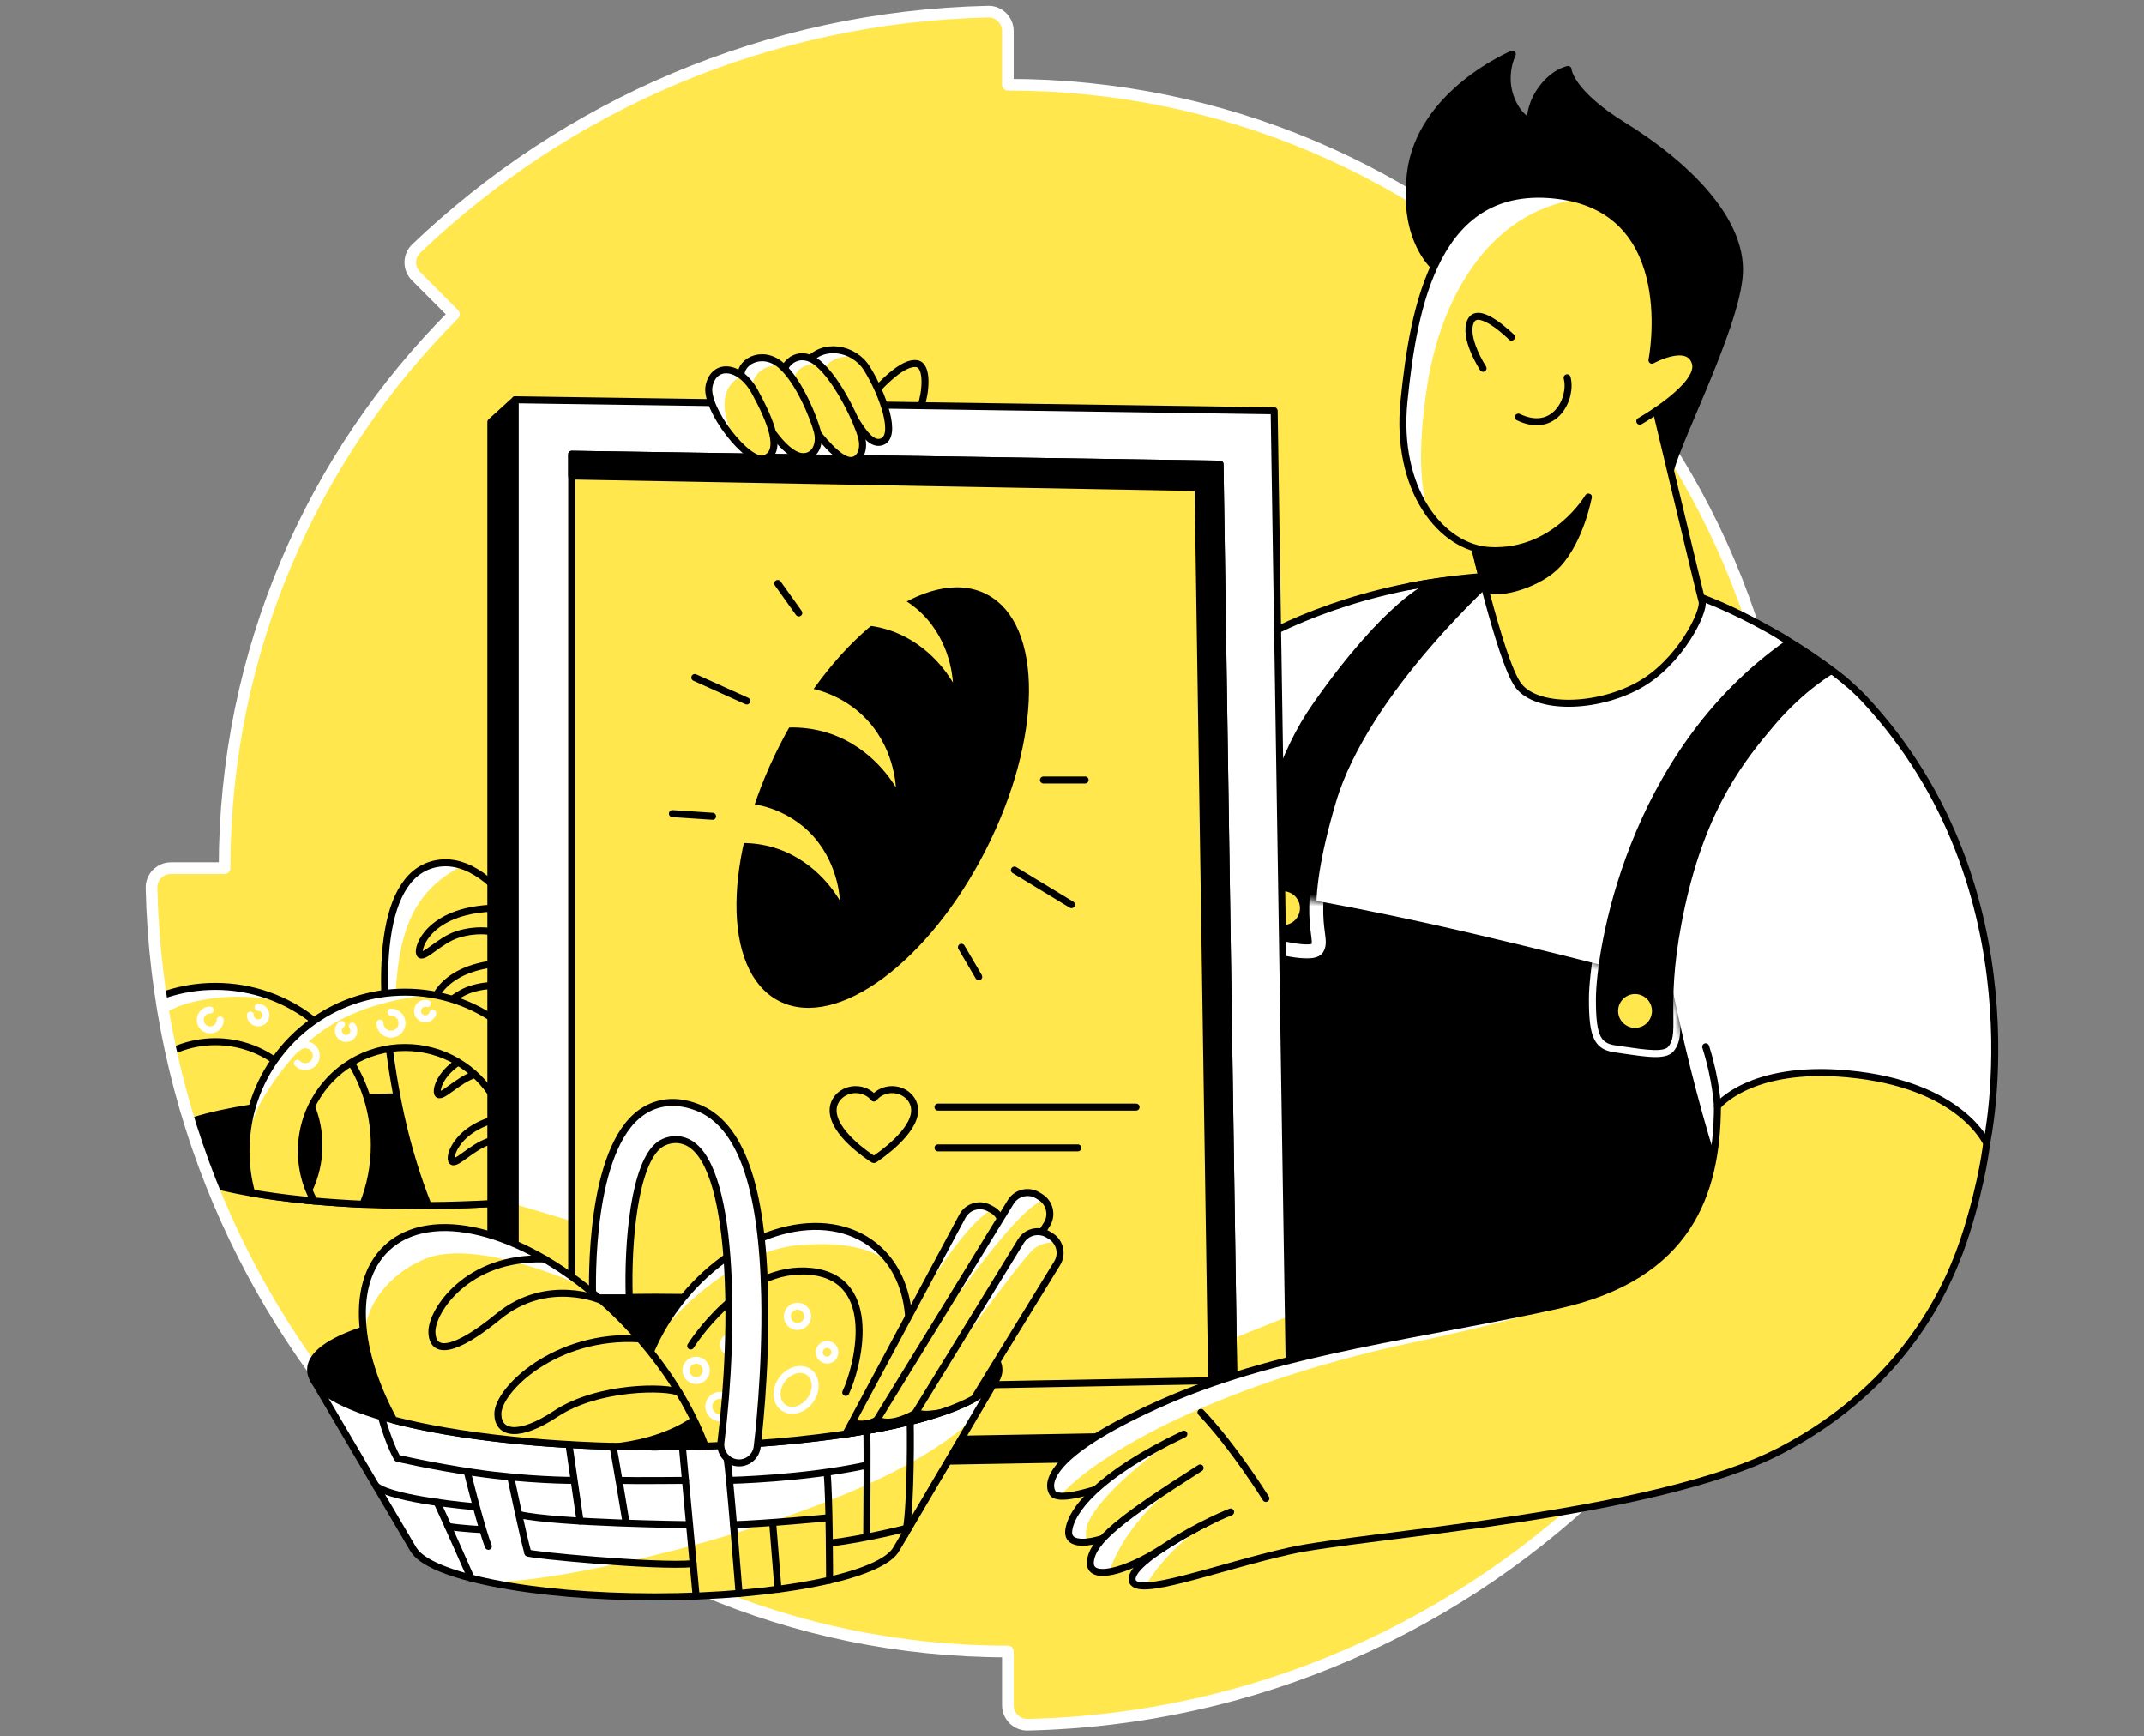 <svg width="368" height="298" viewBox="0 0 368 298" fill="none" xmlns="http://www.w3.org/2000/svg">
<rect x="0" y="0" width="368" height="298" fill="#808080" stroke="none"/>
<path d="M77.937 244.063C102.264 268.391 135.87 283.433 172.991 283.433V292.656C172.991 294.515 174.517 296.04 176.376 295.999C254.884 294.226 318.226 230.898 320.002 152.372C320.047 150.513 318.519 148.988 316.659 148.988H307.436C307.436 74.739 247.244 14.543 172.991 14.543V5.344C172.991 3.478 171.466 1.956 169.607 2.001C131.57 2.862 97.083 18.172 71.437 42.661C70.094 43.942 70.094 46.097 71.406 47.409L77.913 53.933C53.592 78.261 38.547 111.867 38.547 148.988H29.344C27.485 148.988 25.959 150.513 26.001 152.372C26.858 190.409 42.175 224.893 66.661 250.539C67.942 251.886 70.09 251.882 71.409 250.57L77.933 244.063H77.937Z" fill="#FFE74D"/>
<mask id="mask0_9715_2217" style="mask-type:alpha" maskUnits="userSpaceOnUse" x="26" y="2" width="295" height="294">
<path d="M77.937 244.063C102.264 268.391 135.87 283.433 172.991 283.433V292.656C172.991 294.515 174.517 296.04 176.376 295.999C254.884 294.226 318.226 230.898 320.002 152.372C320.047 150.513 318.519 148.988 316.659 148.988H307.436C307.436 74.739 247.244 14.543 172.991 14.543V5.344C172.991 3.478 171.466 1.956 169.607 2.001C131.57 2.862 97.083 18.172 71.437 42.661C70.094 43.942 70.094 46.097 71.406 47.409L77.913 53.933C53.592 78.261 38.547 111.867 38.547 148.988H29.344C27.485 148.988 25.959 150.513 26.001 152.372C26.858 190.409 42.175 224.893 66.661 250.539C67.942 251.886 70.09 251.882 71.409 250.57L77.933 244.063H77.937Z" fill="#B880FF"/>
</mask>
<g mask="url(#mask0_9715_2217)">
<path d="M117.678 197.26C117.678 198.53 116.507 199.749 114.386 200.861H114.38C112.851 201.667 110.833 202.414 108.392 203.089C107.604 203.309 106.771 203.519 105.903 203.722C105.438 203.836 104.95 203.943 104.461 204.046C103.758 204.197 103.032 204.345 102.285 204.486C101.934 204.555 101.582 204.617 101.221 204.679C101.042 204.707 100.866 204.738 100.68 204.769C99.613 204.951 98.504 205.123 97.358 205.285C96.787 205.364 96.208 205.444 95.619 205.516C92.297 205.946 88.696 206.28 84.888 206.514C82.884 206.638 80.822 206.735 78.718 206.797C77.007 206.855 75.265 206.886 73.495 206.897C73.01 206.903 72.518 206.903 72.025 206.903C71.35 206.903 70.679 206.897 70.015 206.893C67.377 206.866 64.799 206.793 62.303 206.68C59.393 206.549 56.587 206.359 53.916 206.115H53.909C53.292 206.056 52.68 206.001 52.077 205.936C48.886 205.605 45.904 205.203 43.181 204.738C41.087 204.376 39.156 203.974 37.4 203.543C30.528 201.86 26.369 199.66 26.369 197.26C26.369 195.377 28.927 193.69 33.358 192.299C36.026 191.462 39.37 190.729 43.243 190.126C46.221 189.665 49.512 189.272 53.045 188.976C53.355 188.945 53.661 188.918 53.978 188.897C56.839 188.663 59.858 188.487 62.995 188.374C63.528 188.353 64.062 188.332 64.602 188.315C65.769 188.277 66.95 188.253 68.145 188.233C69.426 188.215 70.72 188.205 72.029 188.205C73.337 188.205 74.583 188.215 75.837 188.233C78.945 188.284 81.965 188.391 84.864 188.553C88.661 188.753 92.259 189.049 95.571 189.431C97.454 189.644 99.248 189.885 100.939 190.154C102.557 190.405 104.078 190.684 105.497 190.98C105.576 190.997 105.648 191.011 105.721 191.021C106.929 191.276 108.065 191.555 109.112 191.837C109.804 192.03 110.458 192.223 111.068 192.423C111.704 192.633 112.297 192.843 112.851 193.066C113.436 193.297 113.97 193.531 114.459 193.779C115.95 194.537 116.958 195.353 117.406 196.224C117.588 196.558 117.678 196.909 117.678 197.26Z" fill="black" stroke="black" stroke-width="1.2" stroke-linecap="round" stroke-linejoin="round"/>
<path d="M102.285 204.486C101.934 204.555 101.583 204.617 101.221 204.679C101.042 204.706 100.866 204.737 100.681 204.768C99.613 204.951 98.505 205.123 97.358 205.285C96.787 205.364 96.208 205.443 95.62 205.515C92.297 205.946 88.696 206.28 84.888 206.514C82.884 206.638 80.822 206.734 78.718 206.796C77.007 206.855 75.265 206.886 73.496 206.896C71.664 202.314 70.08 197.191 68.855 191.716C68.593 190.546 68.359 189.382 68.142 188.232C64.238 167.554 65.147 149.448 75.42 148.14C84.94 146.928 94.941 162.638 99.882 184.793C100.285 186.597 100.636 188.387 100.932 190.15C101.796 195.201 102.23 200.045 102.278 204.483L102.285 204.486Z" fill="#FFE74D"/>
<path d="M79.073 148.733C70.352 153.325 68.279 160.752 67.814 172.182C67.35 183.612 68.334 189.207 68.334 189.207C68.334 189.207 64.709 179.574 65.701 164.721C66.637 150.702 71.333 149.394 74.845 148.24C78.357 147.087 79.073 148.733 79.073 148.733Z" fill="white"/>
<path d="M102.285 204.486C101.934 204.555 101.583 204.617 101.221 204.679C101.042 204.706 100.866 204.737 100.681 204.768C99.613 204.951 98.505 205.123 97.358 205.285C96.787 205.364 96.208 205.443 95.62 205.515C92.297 205.946 88.696 206.28 84.888 206.514C82.884 206.638 80.822 206.734 78.718 206.796C77.007 206.855 75.265 206.886 73.496 206.896C71.664 202.314 70.08 197.191 68.855 191.716C68.593 190.546 68.359 189.382 68.142 188.232C64.238 167.554 65.147 149.448 75.42 148.14C84.94 146.928 94.941 162.638 99.882 184.793C100.285 186.597 100.636 188.387 100.932 190.15C101.796 195.201 102.23 200.045 102.278 204.483L102.285 204.486Z" stroke="black" stroke-width="1.2" stroke-linecap="round" stroke-linejoin="round"/>
<path d="M62.998 188.374C62.334 186.242 61.414 184.228 60.268 182.362C58.584 179.605 56.422 177.17 53.905 175.177C49.247 171.483 43.363 169.279 36.963 169.279C31.086 169.279 25.646 171.138 21.191 174.292C18.647 176.096 16.43 178.327 14.629 180.875L23.739 184.662C24.204 184.146 24.696 183.657 25.219 183.202C28.349 180.451 32.46 178.775 36.959 178.775C40.736 178.775 44.245 179.952 47.119 181.966C49.664 183.736 51.719 186.146 53.048 188.973C53.196 189.276 53.33 189.579 53.458 189.892C54.291 191.954 54.749 194.202 54.749 196.557C54.749 199.298 54.133 201.901 53.017 204.218C52.735 204.803 52.421 205.378 52.081 205.929C52.683 205.991 53.296 206.049 53.912 206.108H53.919C56.594 206.352 59.397 206.542 62.306 206.672C63.563 203.543 64.248 200.131 64.248 196.557C64.248 193.707 63.807 190.952 62.998 188.367V188.374Z" fill="#FFE74D"/>
<path d="M19.019 182.704C19.019 182.704 23.856 174.255 32.928 172.003C42.003 169.752 49.209 172.182 49.209 172.182C49.209 172.182 42.54 167.978 32.308 169.548C22.076 171.118 14.626 180.118 14.626 180.118L19.015 182.707L19.019 182.704Z" fill="white"/>
<path d="M62.998 188.374C62.334 186.242 61.414 184.228 60.268 182.362C58.584 179.605 56.422 177.17 53.905 175.177C49.247 171.483 43.363 169.279 36.963 169.279C31.086 169.279 25.646 171.138 21.191 174.292C18.647 176.096 16.43 178.327 14.629 180.875L23.739 184.662C24.204 184.146 24.696 183.657 25.219 183.202C28.349 180.451 32.46 178.775 36.959 178.775C40.736 178.775 44.245 179.952 47.119 181.966C49.664 183.736 51.719 186.146 53.048 188.973C53.196 189.276 53.33 189.579 53.458 189.892C54.291 191.954 54.749 194.202 54.749 196.557C54.749 199.298 54.133 201.901 53.017 204.218C52.735 204.803 52.421 205.378 52.081 205.929C52.683 205.991 53.296 206.049 53.912 206.108H53.919C56.594 206.352 59.397 206.542 62.306 206.672C63.563 203.543 64.248 200.131 64.248 196.557C64.248 193.707 63.807 190.952 62.998 188.367V188.374Z" stroke="black" stroke-width="1.2" stroke-linecap="round" stroke-linejoin="round"/>
<path d="M86.465 165.266C76.071 165.816 73.867 171.907 74.343 173.064C74.821 174.221 77.713 170.729 80.867 169.752C84.182 168.726 86.565 169.27 86.565 169.27" stroke="black" stroke-width="1.2" stroke-linecap="round" stroke-linejoin="round"/>
<path d="M87.229 179.859C76.835 180.41 74.632 186.501 75.107 187.658C75.585 188.814 78.477 185.323 81.631 184.345C84.946 183.319 87.329 183.863 87.329 183.863" stroke="black" stroke-width="1.2" stroke-linecap="round" stroke-linejoin="round"/>
<path d="M89.622 191.365C79.228 191.916 77.024 198.007 77.499 199.163C77.978 200.32 80.87 196.829 84.023 195.851C87.339 194.825 89.722 195.369 89.722 195.369" stroke="black" stroke-width="1.2" stroke-linecap="round" stroke-linejoin="round"/>
<path d="M95.571 189.431C92.118 178.327 81.758 170.268 69.519 170.268C63.711 170.268 58.326 172.082 53.905 175.177C51.261 177.023 48.961 179.326 47.123 181.97C45.405 184.425 44.086 187.172 43.25 190.126C42.585 192.485 42.23 194.981 42.23 197.556C42.23 200.131 42.564 202.448 43.188 204.734C45.907 205.199 48.892 205.602 52.084 205.932C52.687 205.994 53.299 206.053 53.916 206.111C53.585 205.505 53.282 204.872 53.02 204.221C52.187 202.159 51.729 199.911 51.729 197.556C51.729 194.815 52.352 192.213 53.461 189.895C53.623 189.555 53.795 189.221 53.984 188.897C55.475 186.212 57.648 183.956 60.268 182.362C62.964 180.713 66.134 179.767 69.519 179.767C76.06 179.767 81.772 183.292 84.867 188.553C86.42 191.19 87.312 194.271 87.312 197.559C87.312 200.847 86.434 203.884 84.895 206.518C88.703 206.284 92.304 205.946 95.626 205.519C96.394 203.003 96.807 200.327 96.807 197.559C96.807 194.791 96.377 192.003 95.571 189.434V189.431Z" fill="#FFE74D"/>
<path d="M74.132 170.659C58.891 172.419 51.995 177.807 45.87 187.306C41.621 193.892 42.131 199.139 42.465 201.115C42.799 203.095 40.661 189.179 47.688 181.191C54.715 173.207 59.6 171.992 64.251 170.776C68.903 169.561 74.136 170.656 74.136 170.656L74.132 170.659Z" fill="white"/>
<path d="M95.571 189.431C92.118 178.327 81.758 170.268 69.519 170.268C63.711 170.268 58.326 172.082 53.905 175.177C51.261 177.023 48.961 179.326 47.123 181.97C45.405 184.425 44.086 187.172 43.25 190.126C42.585 192.485 42.23 194.981 42.23 197.556C42.23 200.131 42.564 202.448 43.188 204.734C45.907 205.199 48.892 205.602 52.084 205.932C52.687 205.994 53.299 206.053 53.916 206.111C53.585 205.505 53.282 204.872 53.02 204.221C52.187 202.159 51.729 199.911 51.729 197.556C51.729 194.815 52.352 192.213 53.461 189.895C53.623 189.555 53.795 189.221 53.984 188.897C55.475 186.212 57.648 183.956 60.268 182.362C62.964 180.713 66.134 179.767 69.519 179.767C76.06 179.767 81.772 183.292 84.867 188.553C86.42 191.19 87.312 194.271 87.312 197.559C87.312 200.847 86.434 203.884 84.895 206.518C88.703 206.284 92.304 205.946 95.626 205.519C96.394 203.003 96.807 200.327 96.807 197.559C96.807 194.791 96.377 192.003 95.571 189.434V189.431Z" stroke="black" stroke-width="1.2" stroke-linecap="round" stroke-linejoin="round"/>
<path d="M37.796 175.039C37.796 175.986 37.029 176.753 36.082 176.753C35.135 176.753 34.367 175.986 34.367 175.039C34.367 174.092 35.135 173.324 36.082 173.324" stroke="white" stroke-width="1.2" stroke-linecap="round" stroke-linejoin="round"/>
<path d="M51.103 179.825C51.846 179.102 53.038 179.122 53.761 179.866C54.484 180.609 54.463 181.801 53.719 182.524C52.976 183.247 51.785 183.226 51.062 182.482" stroke="white" stroke-width="1.2" stroke-linecap="round" stroke-linejoin="round"/>
<path d="M44.306 172.873C45.047 172.873 45.642 173.472 45.642 174.209C45.642 174.946 45.043 175.545 44.306 175.545C43.57 175.545 42.971 174.946 42.971 174.209" stroke="white" stroke-width="1.2" stroke-linecap="round" stroke-linejoin="round"/>
<path d="M67.112 173.699C68.159 173.699 69.006 174.546 69.006 175.593C69.006 176.639 68.159 177.486 67.112 177.486C66.066 177.486 65.219 176.639 65.219 175.593" stroke="white" stroke-width="1.2" stroke-linecap="round" stroke-linejoin="round"/>
<path d="M60.485 176.093C60.922 176.688 60.794 177.525 60.202 177.962C59.607 178.4 58.77 178.272 58.333 177.68C57.896 177.088 58.023 176.248 58.615 175.811" stroke="white" stroke-width="1.2" stroke-linecap="round" stroke-linejoin="round"/>
<path d="M74.284 173.876C74.084 174.588 73.347 175.001 72.635 174.805C71.922 174.606 71.509 173.869 71.705 173.156C71.901 172.443 72.641 172.03 73.354 172.227" stroke="white" stroke-width="1.2" stroke-linecap="round" stroke-linejoin="round"/>
<path d="M84.147 155.883C73.754 156.434 71.55 162.524 72.025 163.681C72.504 164.838 75.396 161.347 78.549 160.369C81.865 159.343 84.247 159.887 84.247 159.887" stroke="black" stroke-width="1.2" stroke-linecap="round" stroke-linejoin="round"/>
</g>
<path d="M77.937 244.063C102.264 268.391 135.87 283.433 172.991 283.433V292.656C172.991 294.515 174.517 296.041 176.376 295.999C254.884 294.226 318.226 230.898 320.002 152.372C320.047 150.513 318.519 148.988 316.659 148.988H307.436C307.436 74.739 247.244 14.543 172.991 14.543V5.344C172.991 3.478 171.466 1.956 169.607 2.001C131.57 2.862 97.083 18.172 71.437 42.661C70.094 43.942 70.094 46.097 71.406 47.409L77.913 53.933C53.592 78.261 38.547 111.867 38.547 148.988H29.344C27.485 148.988 25.959 150.513 26.001 152.372C26.858 190.409 42.175 224.893 66.661 250.539C67.942 251.886 70.09 251.882 71.409 250.57L77.933 244.063H77.937Z" stroke="white" stroke-width="2" stroke-linecap="round" stroke-linejoin="round"/>
<path d="M148.203 69.487C151.69 65.301 155.064 62.161 157.271 62.395C159.478 62.629 158.796 67.78 158.091 69.622" fill="#FFE74D"/>
<path d="M148.203 69.487C151.69 65.301 155.064 62.161 157.271 62.395C159.478 62.629 158.796 67.78 158.091 69.622" stroke="black" stroke-width="1.2" stroke-linecap="round" stroke-linejoin="round"/>
<path d="M206.139 116.239C206.139 116.239 233.087 92.045 284.248 100.336C295.31 102.13 313.258 112.727 319.999 119.953C350.517 152.65 340.99 196.234 340.99 196.234L291.079 206.7L213.314 196.933L206.132 116.242L206.139 116.239Z" fill="white" stroke="black" stroke-width="1.2" stroke-linecap="round" stroke-linejoin="round"/>
<path d="M217.122 240.215L214.513 74.305L91.364 72.515L88.434 68.607L84.248 72.412V252.13L217.27 249.803L221.457 245.999L217.122 240.215Z" fill="black" stroke="black" stroke-width="1.2" stroke-linecap="round" stroke-linejoin="round"/>
<path d="M217.894 153.285C217.894 153.285 230.763 155.048 253.397 160.367C276.034 165.686 286.886 168.857 286.886 168.857C286.886 168.857 293.372 201.875 301.459 216.076C310.462 231.883 231.848 246.928 231.848 246.928C231.848 246.928 218.048 241.602 217.894 241.244C217.739 240.886 217.894 153.285 217.894 153.285Z" fill="black"/>
<path d="M257.387 98.805C257.387 98.805 234.946 118.674 229.314 137.644C223.347 157.74 227.331 160.632 226.108 162.743C225.096 164.491 215.339 161.469 215.339 161.469C215.339 161.469 213.008 138.37 225.409 120.695C237.814 103.019 245.027 100.079 245.027 100.079" fill="black"/>
<mask id="mask1_9715_2217" style="mask-type:alpha" maskUnits="userSpaceOnUse" x="217" y="153" width="86" height="94">
<path d="M217.894 153.285C217.894 153.285 230.763 155.048 253.397 160.367C276.034 165.686 286.886 168.857 286.886 168.857C286.886 168.857 293.372 201.875 301.459 216.076C310.462 231.883 231.848 246.928 231.848 246.928C231.848 246.928 218.048 241.602 217.894 241.244C217.739 240.886 217.894 153.285 217.894 153.285Z" fill="black"/>
</mask>
<g mask="url(#mask1_9715_2217)">
<mask id="path-31-outside-1_9715_2217" maskUnits="userSpaceOnUse" x="271.927" y="107.902" width="45" height="74" fill="black">
<rect fill="white" x="271.927" y="107.902" width="45" height="74"/>
<path d="M306.59 109.902C279.015 129.244 273.944 163.401 273.927 171.465C273.913 178.326 274.939 179.115 277.625 179.459C280.778 179.865 285.354 180.826 286.342 179.641C288.504 177.056 285.529 172.305 289.248 155.417C292.969 138.53 299.508 130.412 304.648 124.366C309.788 118.32 314.87 115.48 314.87 115.48"/>
</mask>
<path d="M306.59 109.902C279.015 129.244 273.944 163.401 273.927 171.465C273.913 178.326 274.939 179.115 277.625 179.459C280.778 179.865 285.354 180.826 286.342 179.641C288.504 177.056 285.529 172.305 289.248 155.417C292.969 138.53 299.508 130.412 304.648 124.366C309.788 118.32 314.87 115.48 314.87 115.48" fill="black"/>
<path d="M307.279 110.885C307.821 110.504 307.953 109.756 307.572 109.213C307.191 108.671 306.443 108.539 305.9 108.92L307.279 110.885ZM273.927 171.465L272.727 171.462L272.727 171.462L273.927 171.465ZM277.625 179.459L277.778 178.269L277.777 178.269L277.625 179.459ZM286.342 179.641L285.421 178.872L285.421 178.873L286.342 179.641ZM289.248 155.417L288.076 155.159L288.076 155.159L289.248 155.417ZM315.455 116.527C316.034 116.204 316.24 115.473 315.917 114.894C315.594 114.316 314.863 114.109 314.284 114.432L315.455 116.527ZM305.9 108.92C291.866 118.765 283.582 132.362 278.808 144.473C274.039 156.57 272.736 167.273 272.727 171.462L275.127 171.467C275.135 167.593 276.376 157.186 281.041 145.353C285.7 133.535 293.739 120.382 307.279 110.885L305.9 108.92ZM272.727 171.462C272.723 173.2 272.785 174.595 272.931 175.715C273.076 176.827 273.313 177.743 273.707 178.474C274.12 179.243 274.686 179.769 275.389 180.109C276.046 180.428 276.776 180.56 277.472 180.649L277.777 178.269C277.13 178.186 276.725 178.09 276.435 177.95C276.191 177.831 275.997 177.666 275.82 177.337C275.623 176.971 275.439 176.382 275.311 175.405C275.185 174.436 275.123 173.16 275.127 171.467L272.727 171.462ZM277.471 180.649C278.955 180.84 281.007 181.197 282.693 181.342C283.55 181.416 284.406 181.446 285.142 181.362C285.809 181.286 286.699 181.086 287.263 180.41L285.421 178.873C285.491 178.789 285.438 178.913 284.871 178.977C284.372 179.034 283.702 179.02 282.898 178.951C281.261 178.81 279.448 178.484 277.778 178.269L277.471 180.649ZM287.262 180.411C288.033 179.489 288.29 178.417 288.382 177.233C288.47 176.097 288.415 174.629 288.411 172.89C288.403 169.338 288.583 164.018 290.42 155.675L288.076 155.159C286.194 163.704 286.002 169.203 286.011 172.895C286.016 174.778 286.067 176.038 285.989 177.047C285.914 178.009 285.731 178.501 285.421 178.872L287.262 180.411ZM290.42 155.676C294.083 139.052 300.49 131.108 305.562 125.143L303.734 123.589C298.525 129.715 291.856 138.008 288.076 155.159L290.42 155.676ZM305.562 125.143C308.067 122.197 310.557 120.033 312.416 118.608C313.345 117.896 314.115 117.37 314.648 117.025C314.914 116.853 315.121 116.725 315.259 116.642C315.328 116.601 315.38 116.571 315.413 116.552C315.429 116.542 315.441 116.535 315.448 116.531C315.452 116.529 315.454 116.528 315.455 116.527C315.456 116.527 315.456 116.527 315.456 116.527C315.456 116.527 315.456 116.527 315.456 116.527C315.456 116.527 315.456 116.527 315.456 116.527C315.455 116.527 315.455 116.527 314.87 115.48C314.284 114.432 314.284 114.432 314.284 114.433C314.284 114.433 314.283 114.433 314.283 114.433C314.282 114.433 314.282 114.434 314.281 114.434C314.28 114.435 314.278 114.436 314.277 114.437C314.273 114.439 314.268 114.442 314.262 114.445C314.249 114.452 314.232 114.462 314.21 114.475C314.166 114.5 314.104 114.537 314.023 114.585C313.863 114.681 313.633 114.823 313.343 115.011C312.762 115.387 311.94 115.949 310.956 116.703C308.99 118.21 306.369 120.489 303.734 123.589L305.562 125.143Z" fill="white" mask="url(#path-31-outside-1_9715_2217)"/>
<mask id="path-33-outside-2_9715_2217" maskUnits="userSpaceOnUse" x="213.165" y="96.805" width="46" height="68" fill="black">
<rect fill="white" x="213.165" y="96.805" width="46" height="68"/>
<path d="M257.387 98.805C257.387 98.805 234.946 118.674 229.314 137.644C223.347 157.74 227.331 160.632 226.108 162.743C225.096 164.491 215.339 161.469 215.339 161.469C215.339 161.469 213.008 138.37 225.409 120.695C237.814 103.019 245.027 100.079 245.027 100.079"/>
</mask>
<path d="M257.387 98.805C257.387 98.805 234.946 118.674 229.314 137.644C223.347 157.74 227.331 160.632 226.108 162.743C225.096 164.491 215.339 161.469 215.339 161.469C215.339 161.469 213.008 138.37 225.409 120.695C237.814 103.019 245.027 100.079 245.027 100.079" fill="black"/>
<path d="M258.182 99.703C258.679 99.264 258.725 98.505 258.285 98.009C257.846 97.513 257.088 97.467 256.591 97.906L258.182 99.703ZM229.314 137.644L228.163 137.302L228.163 137.302L229.314 137.644ZM226.108 162.743L225.07 162.141L225.07 162.141L226.108 162.743ZM215.339 161.469L214.145 161.589C214.193 162.068 214.524 162.472 214.984 162.615L215.339 161.469ZM225.409 120.695L224.427 120.005L224.427 120.005L225.409 120.695ZM245.48 101.19C246.094 100.94 246.388 100.239 246.138 99.626C245.888 99.012 245.188 98.717 244.574 98.967L245.48 101.19ZM257.387 98.805C256.591 97.906 256.591 97.906 256.591 97.907C256.591 97.907 256.59 97.907 256.59 97.908C256.589 97.909 256.588 97.91 256.586 97.911C256.583 97.914 256.579 97.918 256.573 97.923C256.561 97.933 256.544 97.948 256.522 97.968C256.478 98.008 256.413 98.067 256.328 98.143C256.159 98.296 255.911 98.523 255.595 98.816C254.963 99.404 254.056 100.262 252.95 101.351C250.741 103.527 247.736 106.628 244.553 110.328C238.214 117.695 231.055 127.564 228.163 137.302L230.464 137.985C233.205 128.754 240.083 119.203 246.372 111.893C249.503 108.254 252.46 105.202 254.635 103.06C255.721 101.99 256.612 101.148 257.229 100.575C257.537 100.288 257.777 100.069 257.939 99.922C258.02 99.848 258.082 99.793 258.123 99.756C258.143 99.738 258.159 99.724 258.169 99.715C258.174 99.711 258.177 99.708 258.18 99.706C258.181 99.705 258.182 99.704 258.182 99.704C258.182 99.703 258.182 99.703 258.182 99.703C258.183 99.703 258.182 99.703 257.387 98.805ZM228.163 137.302C225.155 147.433 224.631 153.311 224.732 156.971C224.783 158.793 224.991 160.058 225.095 160.903C225.206 161.808 225.151 162.001 225.07 162.141L227.147 163.344C227.677 162.429 227.582 161.469 227.477 160.61C227.364 159.691 227.178 158.581 227.131 156.904C227.039 153.567 227.505 147.951 230.464 137.985L228.163 137.302ZM225.07 162.141C225.193 161.928 225.335 161.962 225.083 162.021C224.867 162.071 224.523 162.099 224.041 162.082C223.087 162.048 221.852 161.851 220.59 161.587C219.34 161.325 218.114 161.009 217.198 160.757C216.741 160.631 216.362 160.522 216.1 160.444C215.968 160.405 215.866 160.375 215.797 160.354C215.762 160.343 215.736 160.335 215.719 160.33C215.71 160.327 215.704 160.325 215.699 160.324C215.697 160.323 215.696 160.323 215.695 160.323C215.695 160.323 215.694 160.322 215.694 160.322C215.694 160.322 215.694 160.322 215.694 160.322C215.694 160.322 215.694 160.322 215.339 161.469C214.984 162.615 214.984 162.615 214.984 162.615C214.984 162.615 214.985 162.615 214.985 162.615C214.985 162.615 214.986 162.615 214.987 162.616C214.988 162.616 214.99 162.617 214.993 162.618C214.998 162.619 215.006 162.622 215.015 162.625C215.035 162.631 215.064 162.639 215.101 162.651C215.175 162.673 215.284 162.706 215.421 162.746C215.696 162.827 216.088 162.94 216.561 163.071C217.505 163.331 218.783 163.661 220.098 163.936C221.402 164.209 222.796 164.439 223.956 164.481C224.531 164.501 225.115 164.478 225.627 164.359C226.103 164.248 226.77 163.994 227.147 163.344L225.07 162.141ZM215.339 161.469C216.533 161.348 216.533 161.348 216.533 161.349C216.533 161.349 216.533 161.349 216.533 161.349C216.533 161.348 216.533 161.348 216.533 161.347C216.533 161.345 216.532 161.342 216.532 161.337C216.531 161.328 216.53 161.313 216.528 161.293C216.524 161.253 216.519 161.191 216.512 161.108C216.499 160.943 216.48 160.695 216.461 160.371C216.423 159.722 216.381 158.771 216.369 157.571C216.344 155.171 216.439 151.785 216.915 147.854C217.869 139.978 220.347 130 226.392 121.384L224.427 120.005C218.071 129.065 215.513 139.474 214.532 147.566C214.041 151.619 213.943 155.112 213.969 157.595C213.981 158.838 214.025 159.829 214.065 160.513C214.085 160.855 214.105 161.12 214.12 161.302C214.127 161.393 214.133 161.463 214.138 161.511C214.14 161.535 214.142 161.553 214.143 161.567C214.143 161.573 214.144 161.578 214.144 161.582C214.145 161.584 214.145 161.585 214.145 161.587C214.145 161.587 214.145 161.588 214.145 161.588C214.145 161.589 214.145 161.589 215.339 161.469ZM226.392 121.384C232.55 112.608 237.393 107.53 240.662 104.66C242.296 103.225 243.535 102.343 244.349 101.828C244.756 101.57 245.056 101.403 245.246 101.305C245.34 101.255 245.408 101.223 245.447 101.205C245.467 101.196 245.479 101.19 245.485 101.188C245.487 101.187 245.488 101.186 245.488 101.187C245.487 101.187 245.486 101.187 245.485 101.188C245.485 101.188 245.484 101.188 245.483 101.189C245.482 101.189 245.482 101.189 245.482 101.189C245.481 101.189 245.48 101.19 245.027 100.079C244.574 98.967 244.573 98.968 244.572 98.968C244.572 98.968 244.571 98.969 244.57 98.969C244.569 98.969 244.568 98.97 244.566 98.971C244.563 98.972 244.56 98.973 244.556 98.975C244.548 98.978 244.538 98.982 244.527 98.987C244.505 98.997 244.475 99.01 244.439 99.027C244.366 99.06 244.267 99.109 244.14 99.174C243.887 99.306 243.527 99.507 243.063 99.801C242.137 100.389 240.798 101.346 239.078 102.856C235.64 105.875 230.673 111.105 224.427 120.005L226.392 121.384Z" fill="white" mask="url(#path-33-outside-2_9715_2217)"/>
</g>
<path d="M248.618 47.744C248.618 47.744 240.451 43.712 242.08 29.823C243.708 15.931 259.576 9.297 259.576 9.297C259.576 9.297 257.686 12.974 259.432 17.16C260.706 20.214 262.623 20.91 262.623 20.91C262.623 20.91 262.551 18.393 264.21 15.845C266.455 12.392 269.147 11.927 269.147 11.927C269.147 11.927 269.326 15.807 278.667 21.578C289.016 27.974 299.132 37.508 298.55 47.041C297.968 56.575 286.675 77.886 286.624 81.477C286.572 85.064 248.618 47.744 248.618 47.744Z" fill="black" stroke="black" stroke-width="1.2" stroke-linecap="round" stroke-linejoin="round"/>
<path d="M220.221 158.763C221.826 158.763 223.127 157.462 223.127 155.857C223.127 154.252 221.826 152.951 220.221 152.951C218.616 152.951 217.315 154.252 217.315 155.857C217.315 157.462 218.616 158.763 220.221 158.763Z" fill="#FFE74D"/>
<path d="M252.126 89.736C252.126 89.736 257.438 113.458 260.609 117.644C263.784 121.831 274.016 121.597 281.225 117.644C288.435 113.692 292.621 104.854 292.156 103.226C291.692 101.597 283.553 67.461 283.553 67.461" fill="#FFE74D"/>
<path d="M252.126 89.736C252.126 89.736 257.438 113.458 260.609 117.644C263.784 121.831 274.016 121.597 281.225 117.644C288.435 113.692 292.621 104.854 292.156 103.226C291.692 101.597 283.553 67.461 283.553 67.461" stroke="black" stroke-width="1.2" stroke-linecap="round" stroke-linejoin="round"/>
<path d="M254.911 101.114C257.659 102.198 264.324 100.112 267.347 96.852C271.299 92.589 272.618 85.301 272.618 85.301L253.011 93.536L254.911 101.114Z" fill="black" stroke="black" stroke-width="1.2" stroke-linecap="round" stroke-linejoin="round"/>
<path d="M272.621 85.302C272.621 85.302 266.941 95.018 255.779 94.484C247.347 94.082 239.442 83.987 240.992 68.794C242.613 52.891 246.342 30.874 267.502 33.556C288.662 36.238 283.549 61.818 283.549 61.818C283.549 61.818 289.829 58.331 290.993 62.283C292.156 66.236 281.459 72.285 281.459 72.285" fill="#FFE74D"/>
<path d="M270.829 34.184C255.39 36.448 247.339 51.355 245.03 65.843C243.089 78.013 243.898 85.725 245.777 89.271C247.657 92.817 238.613 80.936 240.61 69.878C242.606 58.819 243.657 46.807 248.181 41.973C252.704 37.139 253.844 35.335 259.435 33.844C265.027 32.354 270.829 34.184 270.829 34.184Z" fill="white"/>
<path d="M272.621 85.302C272.621 85.302 266.941 95.018 255.779 94.484C247.347 94.082 239.442 83.987 240.992 68.794C242.613 52.891 246.342 30.874 267.502 33.556C288.662 36.238 283.549 61.818 283.549 61.818C283.549 61.818 289.829 58.331 290.993 62.283C292.156 66.236 281.459 72.285 281.459 72.285" stroke="black" stroke-width="1.2" stroke-linecap="round" stroke-linejoin="round"/>
<path d="M260.609 71.582C266.889 74.605 269.912 68.326 268.982 64.838L260.609 71.582Z" fill="#FFE74D"/>
<path d="M260.609 71.582C266.889 74.605 269.912 68.326 268.982 64.838" stroke="black" stroke-width="1.2" stroke-linecap="round" stroke-linejoin="round"/>
<path d="M259.432 57.858C259.432 57.858 253.851 52.277 252.457 55.066C251.062 57.858 254.55 63.205 254.55 63.205" fill="#FFE74D"/>
<path d="M259.432 57.858C259.432 57.858 253.851 52.277 252.457 55.066C251.062 57.858 254.55 63.205 254.55 63.205" stroke="black" stroke-width="1.2" stroke-linecap="round" stroke-linejoin="round"/>
<path d="M88.434 68.607V248.326L221.457 245.999L218.696 70.501L88.434 68.607Z" fill="white"/>
<path d="M88.626 214L88.436 206.68L172.313 231.686L205.73 232.078L221.144 225.912L221.457 245.998L123.734 247.537L87.329 243.949L88.626 214Z" fill="#FFE74D"/>
<path d="M88.434 68.607V248.326L221.457 245.999L218.696 70.501L88.434 68.607Z" stroke="black" stroke-width="1.2" stroke-linecap="round" stroke-linejoin="round"/>
<path d="M98.126 77.961V238.971L211.765 236.888L209.407 79.658L98.126 77.961Z" fill="#FFE74D" stroke="black" stroke-width="1.2" stroke-linecap="round" stroke-linejoin="round"/>
<path d="M168.656 145.613C178.325 126.62 178.486 107.316 169.016 102.495C159.547 97.674 144.032 109.162 134.363 128.154C124.694 147.147 124.533 166.451 134.003 171.272C143.473 176.093 158.988 164.605 168.656 145.613Z" fill="black" stroke="black" stroke-width="1.2" stroke-linecap="round" stroke-linejoin="round"/>
<path d="M133.492 100.129L137.108 105.19" stroke="black" stroke-width="1.2" stroke-linecap="round" stroke-linejoin="round"/>
<path d="M115.413 139.633L122.303 140.089" stroke="black" stroke-width="1.2" stroke-linecap="round" stroke-linejoin="round"/>
<path d="M119.253 116.279L128.172 120.306" stroke="black" stroke-width="1.2" stroke-linecap="round" stroke-linejoin="round"/>
<path d="M126.613 144.697C128.499 144.611 130.387 144.81 132.213 145.288C139.604 147.245 143.32 153.135 144.18 154.59C144.09 153.266 143.489 146.553 137.851 141.838C135.303 139.738 132.219 138.391 128.946 137.949C128.054 140.157 127.276 142.41 126.613 144.697Z" fill="#FFE74D"/>
<path d="M147.063 121.893C144.798 120.059 142.136 118.78 139.289 118.156C137.591 120.31 136.02 122.56 134.584 124.897C136.769 124.743 138.965 124.942 141.086 125.488C148.923 127.517 152.86 133.632 153.776 135.143C153.683 133.753 153.061 126.788 147.063 121.893Z" fill="#FFE74D"/>
<path d="M157.236 104.393C156.655 103.906 156.041 103.46 155.397 103.059C153.131 104.256 151.004 105.699 149.054 107.362C149.912 107.463 150.762 107.624 151.598 107.843C158.989 109.799 162.705 115.69 163.566 117.145C163.476 115.821 162.892 109.108 157.236 104.393Z" fill="#FFE74D"/>
<path d="M174.116 149.322L183.906 155.261" stroke="black" stroke-width="1.2" stroke-linecap="round" stroke-linejoin="round"/>
<path d="M165.021 162.57L167.991 167.631" stroke="black" stroke-width="1.2" stroke-linecap="round" stroke-linejoin="round"/>
<path d="M179.101 133.861H186.25" stroke="black" stroke-width="1.2" stroke-linecap="round" stroke-linejoin="round"/>
<path d="M98.126 77.961L209.407 79.658L211.765 236.888L207.971 236.957L205.644 83.673L98.126 81.7V77.961Z" fill="black" stroke="black" stroke-width="1.2" stroke-linecap="round" stroke-linejoin="round"/>
<path d="M294.79 189.876C294.711 204.839 289.829 219.024 267.502 223.985C245.175 228.946 220.059 231.738 200.214 240.418C180.369 249.101 179.477 254.348 180.679 256.231C182.383 258.906 200.407 250.998 200.407 250.998L208.164 260.824C208.164 260.824 194.013 267.703 194.323 271.111C194.633 274.523 208.897 268.942 221.457 266.15C234.016 263.358 283.938 260.259 305.642 248.939C327.346 237.622 334.789 220.256 337.582 211.264C340.374 202.271 340.994 196.225 340.994 196.225C340.994 196.225 336.631 186.086 317.117 184.289C300.295 182.739 294.79 189.87 294.79 189.87V189.876Z" fill="#FFE74D"/>
<path d="M181.96 256.773C186.343 251.35 205.761 238.219 242.62 230.366C279.48 222.513 283.312 217.193 283.312 217.193C283.312 217.193 276.625 223.501 262.125 225.001C249.412 228.367 230.266 231.255 220.644 233.423C200.41 237.978 190.233 244.84 185.554 248.327C180.875 251.815 179.557 254.955 180.683 256.236C181.805 257.516 181.96 256.773 181.96 256.773Z" fill="white"/>
<path d="M209.017 260.432C200.083 265.348 196.664 272.186 196.654 272.186C196.644 272.186 194.093 273.057 194.327 271.118C194.561 269.18 201.533 264.684 201.533 264.684L209.021 260.432H209.017Z" fill="white"/>
<path d="M294.79 189.876C294.711 204.839 289.829 219.024 267.502 223.985C245.175 228.946 220.059 231.738 200.214 240.418C180.369 249.101 179.477 254.348 180.679 256.231C182.383 258.906 200.407 250.998 200.407 250.998L208.164 260.824C208.164 260.824 194.013 267.703 194.323 271.111C194.633 274.523 208.897 268.942 221.457 266.15C234.016 263.358 283.938 260.259 305.642 248.939C327.346 237.622 334.789 220.256 337.582 211.264C340.374 202.271 340.994 196.225 340.994 196.225C340.994 196.225 336.631 186.086 317.117 184.289C300.295 182.739 294.79 189.87 294.79 189.87V189.876Z" stroke="black" stroke-width="1.2" stroke-linecap="round" stroke-linejoin="round"/>
<path d="M203.202 246.115C188.553 253.091 183.785 259.253 183.433 262.744C183.086 266.232 190.061 264.721 196.458 260.534C202.855 256.347 205.73 255.122 205.73 255.122" fill="#FFE74D"/>
<path d="M201.529 246.928C191.92 253.789 187.327 259.226 186.573 261.88C186.174 263.285 186.573 264.679 186.573 264.679C186.573 264.679 183.874 265.764 183.42 263.44C182.969 261.116 185.819 257.129 189.396 254.475C192.977 251.824 201.526 246.928 201.526 246.928H201.529Z" fill="white"/>
<path d="M203.202 246.115C188.553 253.091 183.785 259.253 183.433 262.744C183.086 266.232 190.061 264.721 196.458 260.534C202.855 256.347 205.73 255.122 205.73 255.122" stroke="black" stroke-width="1.2" stroke-linecap="round" stroke-linejoin="round"/>
<path d="M205.992 251.93C192.272 260.651 187.503 264.489 187.156 267.977C186.808 271.465 193.28 269.798 199.674 265.612C206.071 261.425 211.225 259.487 211.225 259.487" fill="#FFE74D"/>
<path d="M204.143 253.111C192.537 261.116 190.395 269.864 190.395 269.864C190.395 269.864 187.94 270.677 187.548 269.327C187.155 267.978 186.66 266.232 189.803 263.512C192.946 260.792 204.143 253.111 204.143 253.111Z" fill="white"/>
<path d="M205.992 251.93C192.272 260.651 187.503 264.489 187.156 267.977C186.808 271.465 193.28 269.798 199.674 265.612C206.071 261.425 211.225 259.487 211.225 259.487" stroke="black" stroke-width="1.2" stroke-linecap="round" stroke-linejoin="round"/>
<path d="M206.14 242.393C211.783 248.321 217.274 257.159 217.274 257.159L206.14 242.393Z" fill="#FFE74D"/>
<path d="M206.14 242.393C211.783 248.321 217.274 257.159 217.274 257.159" stroke="black" stroke-width="1.2" stroke-linecap="round" stroke-linejoin="round"/>
<path d="M292.776 179.643C294.574 185.275 294.79 189.875 294.79 189.875" stroke="black" stroke-width="1.2" stroke-linecap="round" stroke-linejoin="round"/>
<path d="M138.552 62.163C141.227 58.747 146.54 59.642 148.784 63.209C151.46 67.461 154.248 75.07 151.226 75.865C148.447 76.599 146.457 70.288 144.133 68.608C141.809 66.928 138.552 62.163 138.552 62.163Z" fill="#FFE74D"/>
<path d="M147.132 61.23C142.116 60.737 141.558 63.468 141.558 63.468L138.804 61.419C138.804 61.419 140.835 59.522 143.193 60.021C145.548 60.52 147.132 61.23 147.132 61.23Z" fill="white"/>
<path d="M138.552 62.163C141.227 58.747 146.54 59.642 148.784 63.209C151.46 67.461 154.248 75.07 151.226 75.865C148.447 76.599 146.457 70.288 144.133 68.608C141.809 66.928 138.552 62.163 138.552 62.163V62.163Z" stroke="black" stroke-width="1.2" stroke-linecap="round" stroke-linejoin="round"/>
<path d="M134.404 65.687C133.591 62.857 136.924 59.383 140.449 62.382C143.975 65.377 147.277 72.659 147.893 75.069C148.475 77.341 147.487 79.19 145.838 79.022C141.995 78.629 134.404 65.687 134.404 65.687Z" fill="#FFE74D"/>
<path d="M140.449 62.383C136.294 62.459 136.328 65.189 136.328 65.189L134.583 63.378C134.583 63.378 135.271 61.03 137.747 61.391C140.222 61.753 140.449 62.383 140.449 62.383Z" fill="white"/>
<path d="M134.404 65.687C133.591 62.857 136.924 59.383 140.449 62.382C143.975 65.377 147.277 72.659 147.893 75.069C148.475 77.341 147.487 79.19 145.838 79.022C141.995 78.629 134.404 65.687 134.404 65.687Z" stroke="black" stroke-width="1.2" stroke-linecap="round" stroke-linejoin="round"/>
<path d="M127.287 65.03C126.502 62.3 130.685 59.772 134.059 62.699C137.154 65.381 139.702 71.757 140.297 74.078C140.858 76.267 139.874 78.436 137.774 78.364C133.253 78.209 127.287 65.03 127.287 65.03Z" fill="#FFE74D"/>
<path d="M134.279 62.698C129.563 62.364 129.07 66.144 129.07 66.144L126.856 64.609C126.856 64.609 127.091 62.492 129.115 61.741C131.139 60.99 132.468 61.748 133.081 62.006C133.691 62.264 134.279 62.698 134.279 62.698Z" fill="white"/>
<path d="M127.287 65.03C126.502 62.3 130.685 59.772 134.059 62.699C137.154 65.381 139.702 71.757 140.297 74.078C140.858 76.267 139.874 78.436 137.774 78.364C133.253 78.209 127.287 65.03 127.287 65.03V65.03Z" stroke="black" stroke-width="1.2" stroke-linecap="round" stroke-linejoin="round"/>
<path d="M121.703 66.232C120.911 70.082 128.358 79.735 131.226 78.713C134.5 77.546 132.228 72.147 129.611 67.324C126.995 62.5 122.519 62.28 121.703 66.232Z" fill="#FFE74D"/>
<path d="M126.96 64.682C122.791 67.099 124.681 72.456 125.531 74.15C126.382 75.844 122.605 70.986 121.644 68.284C120.684 65.581 122.522 63.749 123.951 63.467C125.38 63.185 126.96 64.682 126.96 64.682Z" fill="white"/>
<path d="M121.703 66.232C120.911 70.082 128.358 79.735 131.226 78.713C134.5 77.546 132.228 72.147 129.611 67.324C126.995 62.5 122.519 62.28 121.703 66.232V66.232Z" stroke="black" stroke-width="1.2" stroke-linecap="round" stroke-linejoin="round"/>
<path d="M306.589 109.9C279.015 129.243 273.944 163.399 273.926 171.463C273.913 178.324 274.939 179.113 277.624 179.457C280.778 179.863 285.353 180.824 286.341 179.639C288.504 177.054 285.529 172.303 289.247 155.415C292.969 138.528 299.507 130.41 304.647 124.364C309.787 118.318 314.869 115.478 314.869 115.478" fill="black"/>
<path d="M161 197H185" stroke="black" stroke-width="1.2" stroke-linecap="round" stroke-linejoin="round"/>
<path d="M161 190H195" stroke="black" stroke-width="1.2" stroke-linecap="round" stroke-linejoin="round"/>
<path d="M170.857 236.957H53.919L70.951 265.915H70.962C73.661 270.511 91.171 274.058 112.386 274.058C133.602 274.058 151.57 270.418 153.915 265.736H153.921L170.857 236.957Z" fill="white"/>
<path d="M167.111 243.322C149.466 260.895 89.598 273.43 82.468 271.223C75.338 269.02 99.596 277.155 129.828 273.203C160.06 269.251 154.944 264.678 154.944 264.678L167.108 243.322H167.111Z" fill="#FFE74D"/>
<path d="M170.857 236.957H53.919L70.951 265.915H70.962C73.661 270.511 91.171 274.058 112.386 274.058C133.602 274.058 151.57 270.418 153.915 265.736H153.921L170.857 236.957Z" stroke="black" stroke-width="1.2" stroke-linecap="round" stroke-linejoin="round"/>
<path d="M171.459 235.07C171.459 236.819 169.941 238.492 167.201 240.02H167.194C165.218 241.126 162.601 242.155 159.444 243.081C158.425 243.384 157.351 243.673 156.225 243.949C155.619 244.107 154.989 244.252 154.352 244.4C153.016 244.703 151.622 244.992 150.162 245.264C149.931 245.305 149.7 245.347 149.466 245.388C148.086 245.639 146.65 245.873 145.17 246.101C138.063 247.164 129.876 247.894 121.049 248.183C118.222 248.276 115.33 248.325 112.39 248.325C111.522 248.325 110.651 248.318 109.794 248.307C92.924 248.146 77.896 246.397 67.588 243.708C58.698 241.391 53.317 238.364 53.317 235.07C53.317 232.48 56.629 230.16 62.358 228.253C71.189 225.306 85.763 223.322 102.784 222.778C105.907 222.679 109.116 222.627 112.386 222.627C114.049 222.627 115.695 222.644 117.32 222.665C132.448 222.916 145.951 224.273 155.695 226.438C155.794 226.459 155.887 226.48 155.984 226.5C157.547 226.851 159.017 227.227 160.373 227.619C161.262 227.881 162.112 228.149 162.907 228.425C163.73 228.707 164.498 229 165.214 229.31C165.972 229.623 166.664 229.947 167.29 230.287C169.222 231.327 170.53 232.453 171.105 233.648C171.339 234.109 171.456 234.584 171.456 235.07H171.459Z" fill="black" stroke="black" stroke-width="1.2" stroke-linecap="round" stroke-linejoin="round"/>
<path d="M150.162 245.263C142.019 246.782 132.024 247.821 121.048 248.183C118.222 248.276 115.33 248.324 112.39 248.324C111.522 248.324 110.651 248.317 109.794 248.307C108.003 240.757 110.527 231.041 117.134 222.892C117.196 222.812 117.258 222.733 117.323 222.661C127.008 210.914 141.654 206.975 150.148 213.871C153.814 216.849 155.746 221.363 155.987 226.496C156.259 232.408 154.293 239.139 150.162 245.26V245.263Z" fill="#FFE74D"/>
<path d="M112.39 230.363C115.667 224.831 126.881 214.657 136.652 213.741C146.423 212.825 150.606 214.987 152.854 216.774C155.102 218.561 149.146 209.379 139.829 210.302C130.513 211.224 123.803 215.948 121.049 218.744C118.291 221.539 112.39 230.367 112.39 230.367V230.363Z" fill="white"/>
<path d="M150.162 245.263C142.019 246.782 132.024 247.821 121.048 248.183C118.222 248.276 115.33 248.324 112.39 248.324C111.522 248.324 110.651 248.317 109.794 248.307C108.003 240.757 110.527 231.041 117.134 222.892C117.196 222.812 117.258 222.733 117.323 222.661C127.008 210.914 141.654 206.975 150.148 213.871C153.814 216.849 155.746 221.363 155.987 226.496C156.259 232.408 154.293 239.139 150.162 245.26V245.263Z" stroke="black" stroke-width="1.2" stroke-linecap="round" stroke-linejoin="round"/>
<path d="M171.618 212.161L162.911 228.425L154.355 244.4C153.019 244.703 151.625 244.992 150.165 245.264C149.934 245.306 149.704 245.347 149.47 245.388C148.089 245.64 146.653 245.874 145.173 246.101L155.701 226.439L165.186 208.722C166.071 207.072 168.123 206.449 169.769 207.334L170.23 207.579C170.912 207.944 171.418 208.505 171.711 209.159C172.134 210.085 172.134 211.194 171.618 212.161Z" fill="#FFE74D"/>
<path d="M170.23 207.578C163.923 211.08 153.598 230.363 153.598 230.363L165.906 207.578L168.03 206.896L170.234 207.578H170.23Z" fill="white"/>
<path d="M171.618 212.161L162.911 228.425L154.355 244.4C153.019 244.703 151.625 244.992 150.165 245.264C149.934 245.306 149.704 245.347 149.47 245.388C148.089 245.64 146.653 245.874 145.173 246.101L155.701 226.439L165.186 208.722C166.071 207.072 168.123 206.449 169.769 207.334L170.23 207.579C170.912 207.944 171.418 208.505 171.711 209.159C172.134 210.085 172.134 211.194 171.618 212.161V212.161Z" stroke="black" stroke-width="1.2" stroke-linecap="round" stroke-linejoin="round"/>
<path d="M179.695 210.088L178.862 211.445L167.294 230.288L159.444 243.082C158.425 243.385 157.351 243.674 156.225 243.949C155.619 244.108 154.989 244.252 154.352 244.4C153.016 244.703 151.622 244.992 150.162 245.264C149.931 245.306 149.7 245.347 149.466 245.388L160.377 227.62L171.711 209.159L173.48 206.277C174.458 204.686 176.541 204.184 178.139 205.162L178.583 205.44C180.173 206.415 180.676 208.501 179.698 210.092L179.695 210.088Z" fill="#FFE74D"/>
<path d="M179.258 205.988C174.599 206.581 158.693 230.364 158.693 230.364L173.481 206.278C173.481 206.278 174.004 204.584 175.543 204.663C177.082 204.742 178.135 205.162 178.135 205.162L179.254 205.988H179.258Z" fill="white"/>
<path d="M179.695 210.088L178.862 211.445L167.294 230.288L159.444 243.082C158.425 243.385 157.351 243.674 156.225 243.949C155.619 244.108 154.989 244.252 154.352 244.4C153.016 244.703 151.622 244.992 150.162 245.264C149.931 245.306 149.7 245.347 149.466 245.388L160.377 227.62L171.711 209.159L173.48 206.277C174.458 204.686 176.541 204.184 178.139 205.162L178.583 205.44C180.173 206.415 180.676 208.501 179.698 210.092L179.695 210.088Z" stroke="black" stroke-width="1.2" stroke-linecap="round" stroke-linejoin="round"/>
<path d="M181.458 216.79L171.108 233.649L167.201 240.022H167.194C165.217 241.127 162.601 242.157 159.444 243.083C158.425 243.386 157.35 243.675 156.225 243.95L165.214 229.311L175.243 212.975C176.018 211.715 177.488 211.14 178.858 211.446C179.213 211.525 179.564 211.66 179.894 211.866L180.339 212.138C181.936 213.116 182.432 215.199 181.454 216.79H181.458Z" fill="#FFE74D"/>
<path d="M161.912 234.688C161.912 234.688 175.642 215.553 177.581 214.224C179.519 212.895 181.447 213.236 181.447 213.236C181.447 213.236 180.655 211.456 178.149 211.363C175.642 211.27 173.89 215.181 173.57 215.701C173.25 216.221 161.912 234.688 161.912 234.688Z" fill="white"/>
<path d="M181.458 216.79L171.108 233.649L167.201 240.022H167.194C165.217 241.127 162.601 242.157 159.444 243.083C158.425 243.386 157.35 243.675 156.225 243.95L165.214 229.311L175.243 212.975C176.018 211.715 177.488 211.14 178.858 211.446C179.213 211.525 179.564 211.66 179.894 211.866L180.339 212.138C181.936 213.116 182.432 215.199 181.454 216.79H181.458Z" stroke="black" stroke-width="1.2" stroke-linecap="round" stroke-linejoin="round"/>
<path d="M153.119 187C151.839 187 150.708 187.57 150 188.446C149.289 187.564 148.146 186.992 146.856 187C144.784 187.012 143.083 188.508 143.003 190.408C142.841 194.352 149.073 198.445 149.909 198.974C149.963 199.009 150.036 199.009 150.091 198.972C150.908 198.433 157 194.289 157 190.56C157 188.594 155.262 187 153.119 187Z" stroke="black" stroke-width="1.2" stroke-miterlimit="10" stroke-linecap="round" stroke-linejoin="round"/>
<path d="M118.552 230.997C118.552 230.997 127.273 216.93 139.251 218.207C151.229 219.484 147.142 234.85 145.173 238.971" stroke="black" stroke-width="1.2" stroke-linecap="round" stroke-linejoin="round"/>
<path d="M119.482 236.929C120.446 236.929 121.227 236.147 121.227 235.183C121.227 234.219 120.446 233.438 119.482 233.438C118.518 233.438 117.736 234.219 117.736 235.183C117.736 236.147 118.518 236.929 119.482 236.929Z" stroke="white" stroke-width="1.2" stroke-linecap="round" stroke-linejoin="round"/>
<path d="M123.582 243.323C124.647 243.323 125.51 242.46 125.51 241.395C125.51 240.33 124.647 239.467 123.582 239.467C122.518 239.467 121.654 240.33 121.654 241.395C121.654 242.46 122.518 243.323 123.582 243.323Z" stroke="white" stroke-width="1.2" stroke-linecap="round" stroke-linejoin="round"/>
<path d="M139.08 240.298C140.292 238.627 140.187 236.483 138.845 235.509C137.503 234.535 135.432 235.101 134.22 236.772C133.007 238.444 133.112 240.588 134.454 241.562C135.796 242.535 137.867 241.97 139.08 240.298Z" stroke="white" stroke-width="1.2" stroke-linecap="round" stroke-linejoin="round"/>
<path d="M136.886 227.657C137.85 227.657 138.631 226.876 138.631 225.912C138.631 224.948 137.85 224.166 136.886 224.166C135.922 224.166 135.14 224.948 135.14 225.912C135.14 226.876 135.922 227.657 136.886 227.657Z" stroke="white" stroke-width="1.2" stroke-linecap="round" stroke-linejoin="round"/>
<path d="M125.511 232.079C126.25 232.079 126.85 231.479 126.85 230.74C126.85 230 126.25 229.4 125.511 229.4C124.771 229.4 124.171 230 124.171 230.74C124.171 231.479 124.771 232.079 125.511 232.079Z" stroke="white" stroke-width="1.2" stroke-linecap="round" stroke-linejoin="round"/>
<path d="M141.964 233.419C142.704 233.419 143.304 232.819 143.304 232.08C143.304 231.34 142.704 230.74 141.964 230.74C141.225 230.74 140.625 231.34 140.625 232.08C140.625 232.819 141.225 233.419 141.964 233.419Z" stroke="white" stroke-width="1.2" stroke-linecap="round" stroke-linejoin="round"/>
<path d="M126.853 251.064C126.722 251.064 126.592 251.057 126.461 251.039C124.739 250.826 123.521 249.256 123.734 247.535C126.161 228.044 126.065 199.131 117.678 195.895C115.667 195.117 113.939 195.929 113.261 196.411C108.84 199.551 107.704 213.423 108.003 222.522C108.062 224.254 106.702 225.707 104.97 225.762C103.252 225.82 101.786 224.464 101.727 222.729C101.641 220.143 101.138 197.275 110.055 190.94C111.973 189.577 115.199 188.317 119.678 190.045C127.08 192.903 130.868 203.51 131.257 222.477C131.525 235.595 130.028 247.8 129.962 248.313C129.762 249.9 128.413 251.064 126.85 251.064H126.853Z" fill="white" stroke="black" stroke-width="1.2" stroke-linecap="round" stroke-linejoin="round"/>
<path d="M121.048 248.183C118.222 248.276 115.33 248.324 112.389 248.324C94.473 248.324 78.418 246.534 67.587 243.711C64.661 238.333 62.877 233.014 62.361 228.252C61.707 222.355 62.994 217.321 66.465 214.113C74.005 207.144 89.336 211.114 102.791 222.778C104.695 224.421 106.557 226.228 108.358 228.173C114.304 234.598 118.614 241.604 121.052 248.183H121.048Z" fill="#FFE74D"/>
<path d="M62.812 231.121C61.69 226.349 65.174 219.291 72.969 216.045C82.006 212.278 100.584 220.958 100.584 220.958C100.584 220.958 86.988 208.911 74.28 210.481C61.573 212.051 62.079 224.08 62.196 225.915C62.313 227.754 62.812 231.125 62.812 231.125V231.121Z" fill="white"/>
<path d="M121.048 248.183C118.222 248.276 115.33 248.324 112.389 248.324C94.473 248.324 78.418 246.534 67.587 243.711C64.661 238.333 62.877 233.014 62.361 228.252C61.707 222.355 62.994 217.321 66.465 214.113C74.005 207.144 89.336 211.114 102.791 222.778C104.695 224.421 106.557 226.228 108.358 228.173C114.304 234.598 118.614 241.604 121.052 248.183H121.048Z" stroke="black" stroke-width="1.2" stroke-linecap="round" stroke-linejoin="round"/>
<path d="M93.44 216.058C80.14 215.611 74.091 225.024 74.132 228.549C74.181 232.519 78.026 232.078 85.566 225.912C93.988 219.023 103.263 223.195 103.263 223.195" stroke="black" stroke-width="1.2" stroke-linecap="round" stroke-linejoin="round"/>
<path d="M109.79 229.775C95.334 228.866 85.425 238.533 85.449 242.665C85.47 246.091 89.054 246.831 95.409 242.627C102.643 237.841 114.493 237.914 116.539 238.971" stroke="black" stroke-width="1.2" stroke-linecap="round" stroke-linejoin="round"/>
<path d="M108.317 222.133H102.071L107.738 226.97L108.317 222.133Z" fill="black"/>
<path d="M65.446 243.117C66.961 248.326 68.2 250.261 68.2 250.261C68.2 250.261 74.112 251.649 81.552 252.743C90.527 254.062 98.346 254.062 98.346 254.062" stroke="black" stroke-width="1.2" stroke-linecap="round" stroke-linejoin="round"/>
<path d="M97.661 247.908C97.971 249.953 99.565 261.046 99.565 261.046" stroke="black" stroke-width="1.2" stroke-linecap="round" stroke-linejoin="round"/>
<path d="M105.194 248.227C105.411 248.791 107.425 261.117 107.425 261.117" stroke="black" stroke-width="1.2" stroke-linecap="round" stroke-linejoin="round"/>
<path d="M89.209 259.953C95.719 261.427 118.353 261.668 118.353 261.668" stroke="black" stroke-width="1.2" stroke-linecap="round" stroke-linejoin="round"/>
<path d="M64.554 255.039C67.584 257.394 81.225 258.558 81.225 258.558" stroke="black" stroke-width="1.2" stroke-linecap="round" stroke-linejoin="round"/>
<path d="M80.189 252.537C80.189 252.537 82.578 262.236 83.821 265.379" stroke="black" stroke-width="1.2" stroke-linecap="round" stroke-linejoin="round"/>
<path d="M87.656 253.473C87.656 253.473 89.832 263.884 90.603 266.507" stroke="black" stroke-width="1.2" stroke-linecap="round" stroke-linejoin="round"/>
<path d="M75.027 257.832C76.807 261.661 80.849 270.836 80.849 270.836" stroke="black" stroke-width="1.2" stroke-linecap="round" stroke-linejoin="round"/>
<path d="M76.907 261.967C79.286 262.356 82.578 262.5 82.578 262.5" stroke="black" stroke-width="1.2" stroke-linecap="round" stroke-linejoin="round"/>
<path d="M90.607 266.508C90.3 266.794 112.483 268.959 118.969 268.36" stroke="black" stroke-width="1.2" stroke-linecap="round" stroke-linejoin="round"/>
<path d="M117.117 248.227L119.482 273.928" stroke="black" stroke-width="1.2" stroke-linecap="round" stroke-linejoin="round"/>
<path d="M124.777 250.281C125.197 252.13 126.85 273.486 126.85 273.486" stroke="black" stroke-width="1.2" stroke-linecap="round" stroke-linejoin="round"/>
<path d="M125.896 261.667C131.294 261.522 141.964 260.496 141.964 260.496" stroke="black" stroke-width="1.2" stroke-linecap="round" stroke-linejoin="round"/>
<path d="M106.254 254.061C108.747 254.14 117.654 254.061 117.654 254.061" stroke="black" stroke-width="1.2" stroke-linecap="round" stroke-linejoin="round"/>
<path d="M125.218 254.061C125.218 254.061 137.836 253.8 148.481 251.514" stroke="black" stroke-width="1.2" stroke-linecap="round" stroke-linejoin="round"/>
<path d="M148.771 245.512C148.905 247.264 148.771 263.439 148.771 263.439" stroke="black" stroke-width="1.2" stroke-linecap="round" stroke-linejoin="round"/>
<path d="M156.228 243.949C156.342 248.325 156.218 261.835 155.274 263.439" stroke="black" stroke-width="1.2" stroke-linecap="round" stroke-linejoin="round"/>
<path d="M132.624 261.371C132.624 261.371 133.439 271.407 133.536 272.774" stroke="black" stroke-width="1.2" stroke-linecap="round" stroke-linejoin="round"/>
<path d="M141.964 252.787C142.387 256.715 142.391 271.21 142.391 271.21" stroke="black" stroke-width="1.2" stroke-linecap="round" stroke-linejoin="round"/>
<path d="M142.353 264.835C148.633 264.098 156.011 262.188 156.011 262.188" stroke="black" stroke-width="1.2" stroke-linecap="round" stroke-linejoin="round"/>
<path d="M241.942 100.636C249.072 99.197 254.412 99.197 254.412 99.197" stroke="black" stroke-width="1.2" stroke-linecap="round" stroke-linejoin="round"/>
<path d="M305.377 109.047C315.633 115.54 317.231 117.324 317.231 117.324" stroke="black" stroke-width="1.2" stroke-linecap="round" stroke-linejoin="round"/>
<path d="M280.644 176.403C282.248 176.403 283.549 175.102 283.549 173.498C283.549 171.893 282.248 170.592 280.644 170.592C279.039 170.592 277.738 171.893 277.738 173.498C277.738 175.102 279.039 176.403 280.644 176.403Z" fill="#FFE74D"/>
<path d="M102.285 247.91C113.395 247.627 118.886 243.117 118.886 243.117L121.048 248.182L102.285 247.906V247.91Z" fill="black"/>
<path d="M146.492 243.632C149.656 244.428 151.384 242.266 151.384 242.266L149.714 244.986L144.832 246.098L146.495 243.629L146.492 243.632Z" fill="black"/>
<path d="M150.86 243.116C153.057 244.4 157.126 241.842 157.126 241.842L156.228 243.949L149.731 245.34L150.86 243.116Z" fill="black"/>
<path d="M157.609 241.701C158.087 242.803 163.382 241.426 163.382 241.426L156.896 243.471L157.612 241.701H157.609Z" fill="black"/>
</svg>
